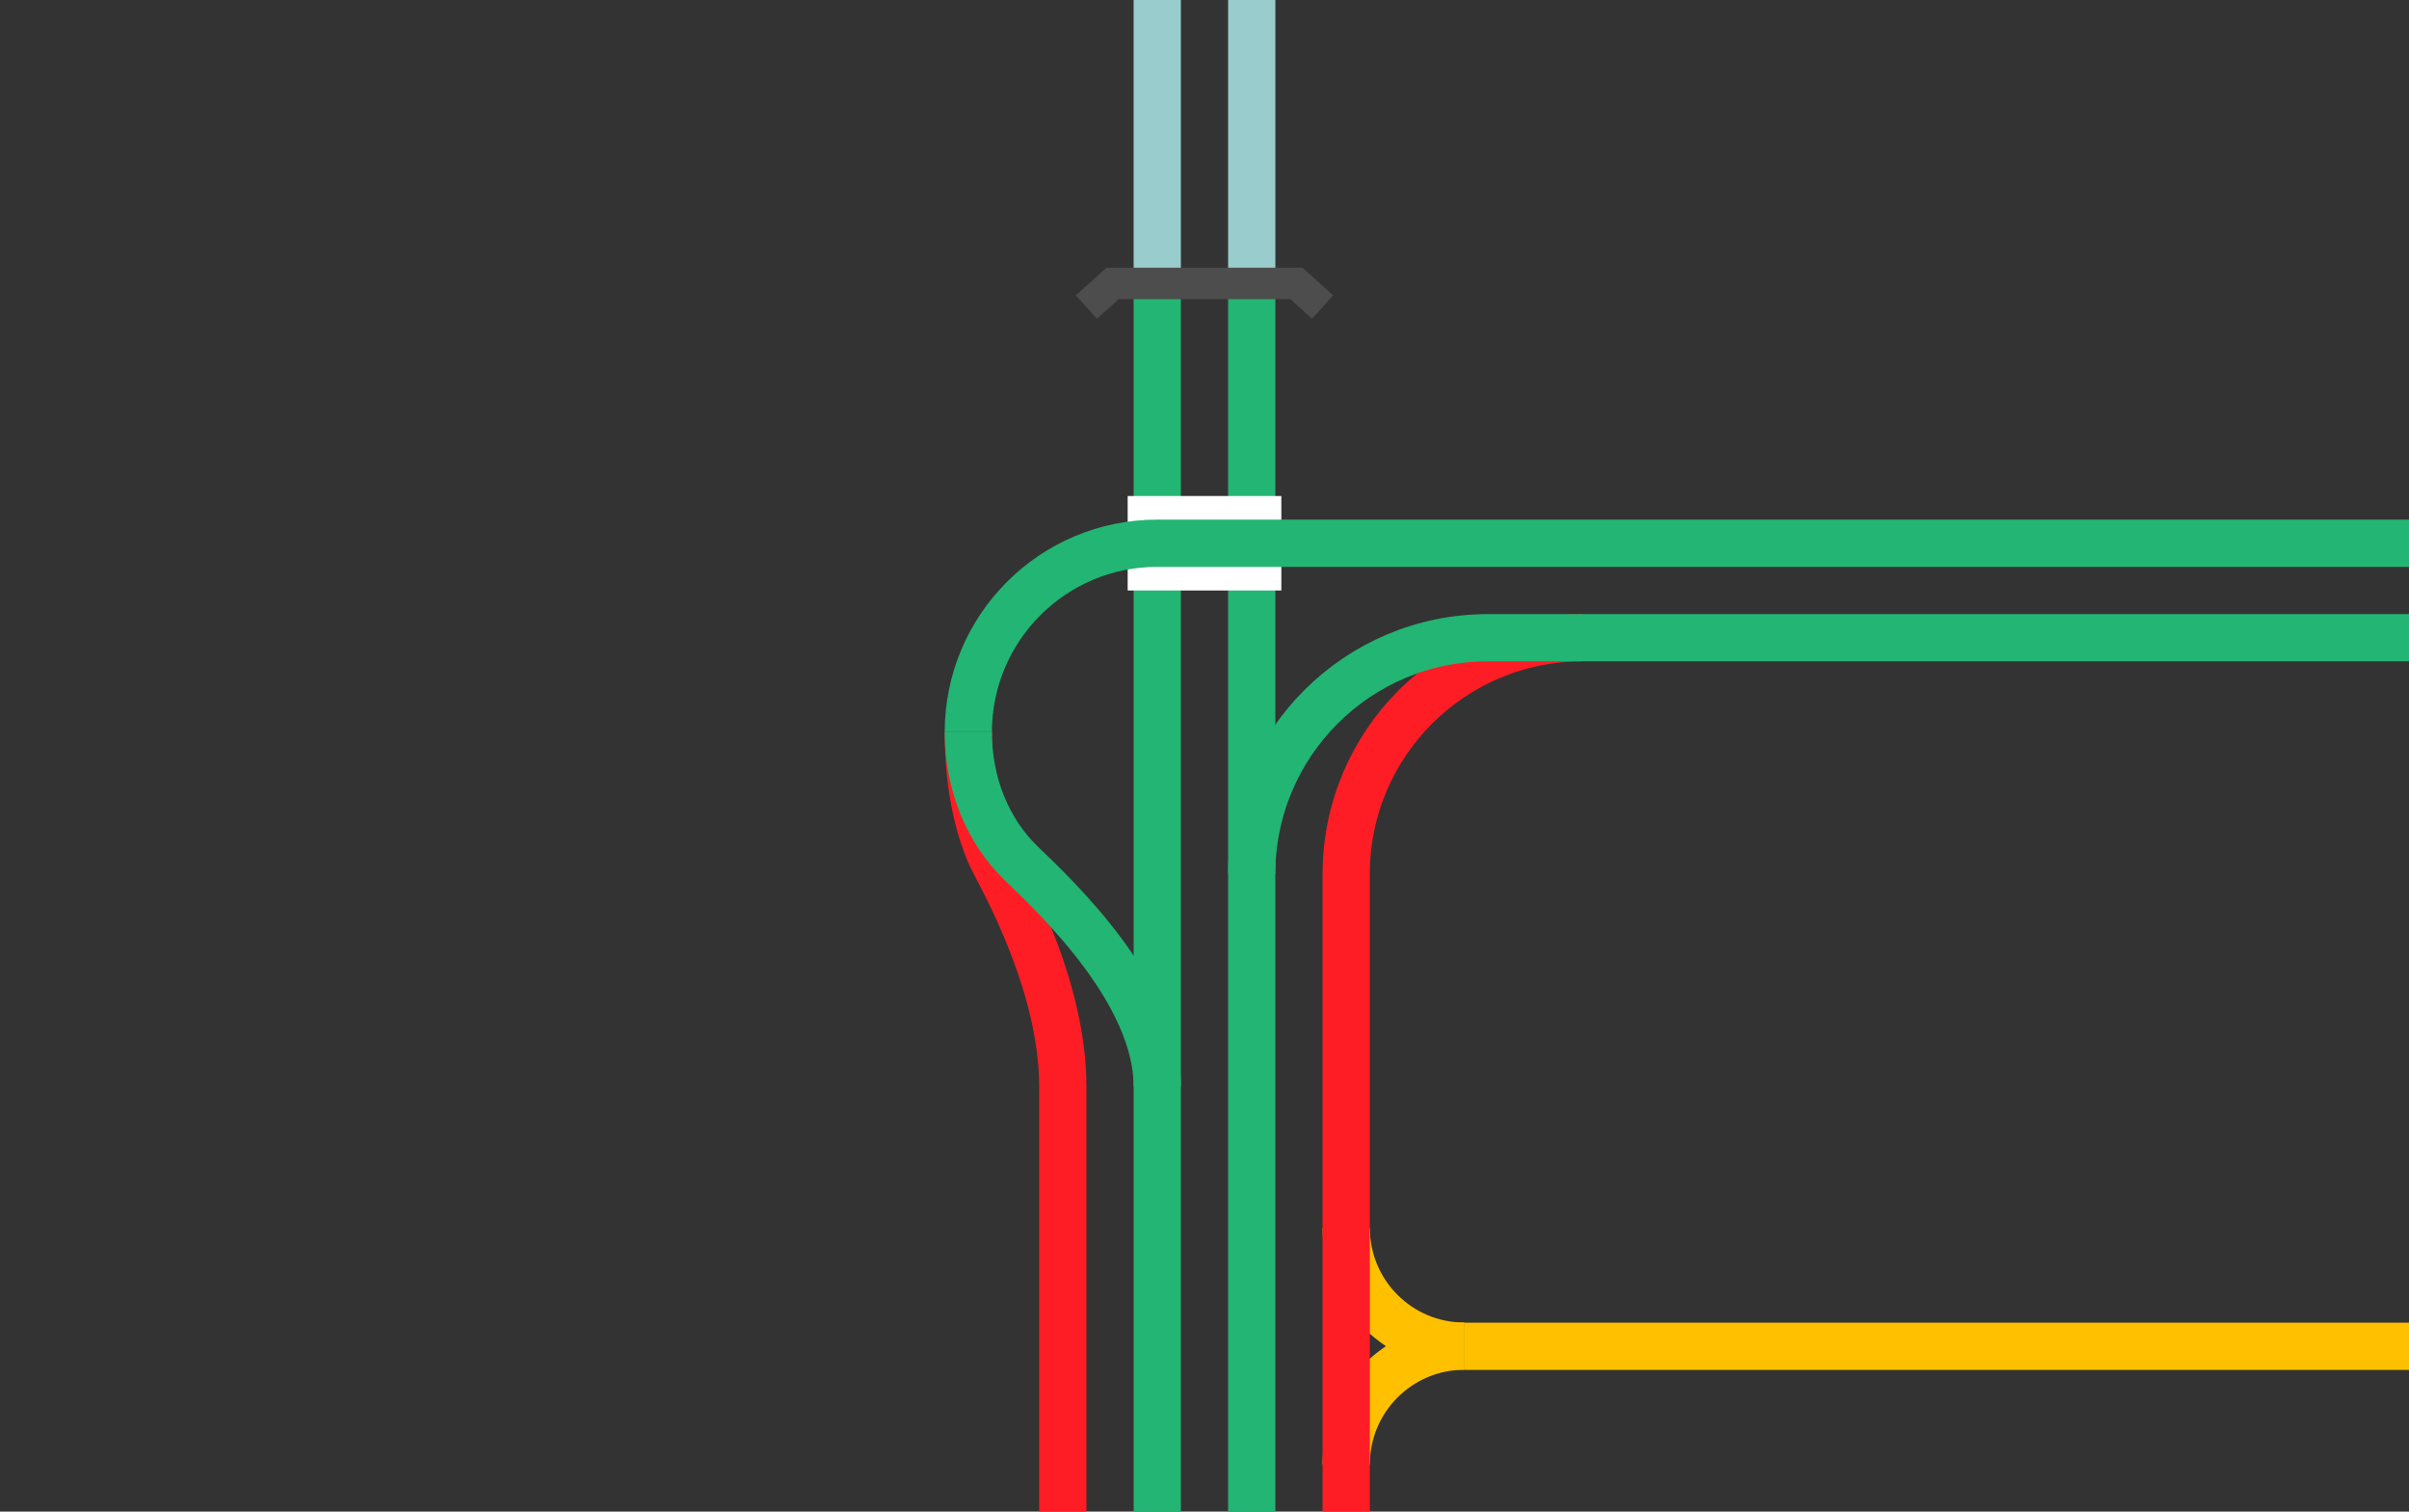 <svg viewBox="0 0 153 96" xmlns="http://www.w3.org/2000/svg"><rect x="0" y="0" width="153" height="96" fill="#333333" stroke="none"/><g fill="none"><g stroke-miterlimit="10"><path d="m153 85.5h-60" stroke="#ffc000" stroke-width="3"/><path d="m85.5 93c0-4.14 3.35-7.5 7.49-7.51h.01" stroke="#ffc000" stroke-width="3"/><path d="m93 85.49c-4.14 0-7.49-3.35-7.5-7.49" stroke="#ffc000" stroke-width="3"/><path d="m100.5 40.5c-8.28 0-15 6.72-15 15v40.5" stroke="#ff1d25" stroke-width="3"/><path d="m61.5 46.5c0 3.24.6 6.26 1.69 8.34s4.31 8.16 4.31 14.16v27" stroke="#ff1d25" stroke-width="3"/><path d="m61.5 46.5c0 3.24 1.21 6.26 3.37 8.34s8.63 8.16 8.63 14.16" stroke="#22b573" stroke-width="3"/><path d="m79.5 55.5c0-8.28 6.72-15 15-15h58.5" stroke="#22b573" stroke-width="3"/><path d="m79.5 18v78" stroke="#22b573" stroke-width="3"/><path d="m73.5 18v78" stroke="#22b573" stroke-width="3"/></g><path d="m0 36.02h3v3h-3z"/><path d="m150 36h3v3h-3z"/><path d="m73.5 0v18" stroke="#9cc" stroke-miterlimit="10" stroke-width="3"/><path d="m79.5 18v-18" stroke="#9cc" stroke-miterlimit="10" stroke-width="3"/><path d="m81.38 34.5h-9.76" stroke="#fff" stroke-miterlimit="10" stroke-width="6"/><path d="m69 19.5 1.66-1.5h11.68l1.66 1.5" stroke="#4d4d4d" stroke-miterlimit="10" stroke-width="2"/><path d="m153 34.5h-79.5c-6.63 0-12 5.37-12 12" stroke="#22b573" stroke-miterlimit="10" stroke-width="3"/></g></svg>